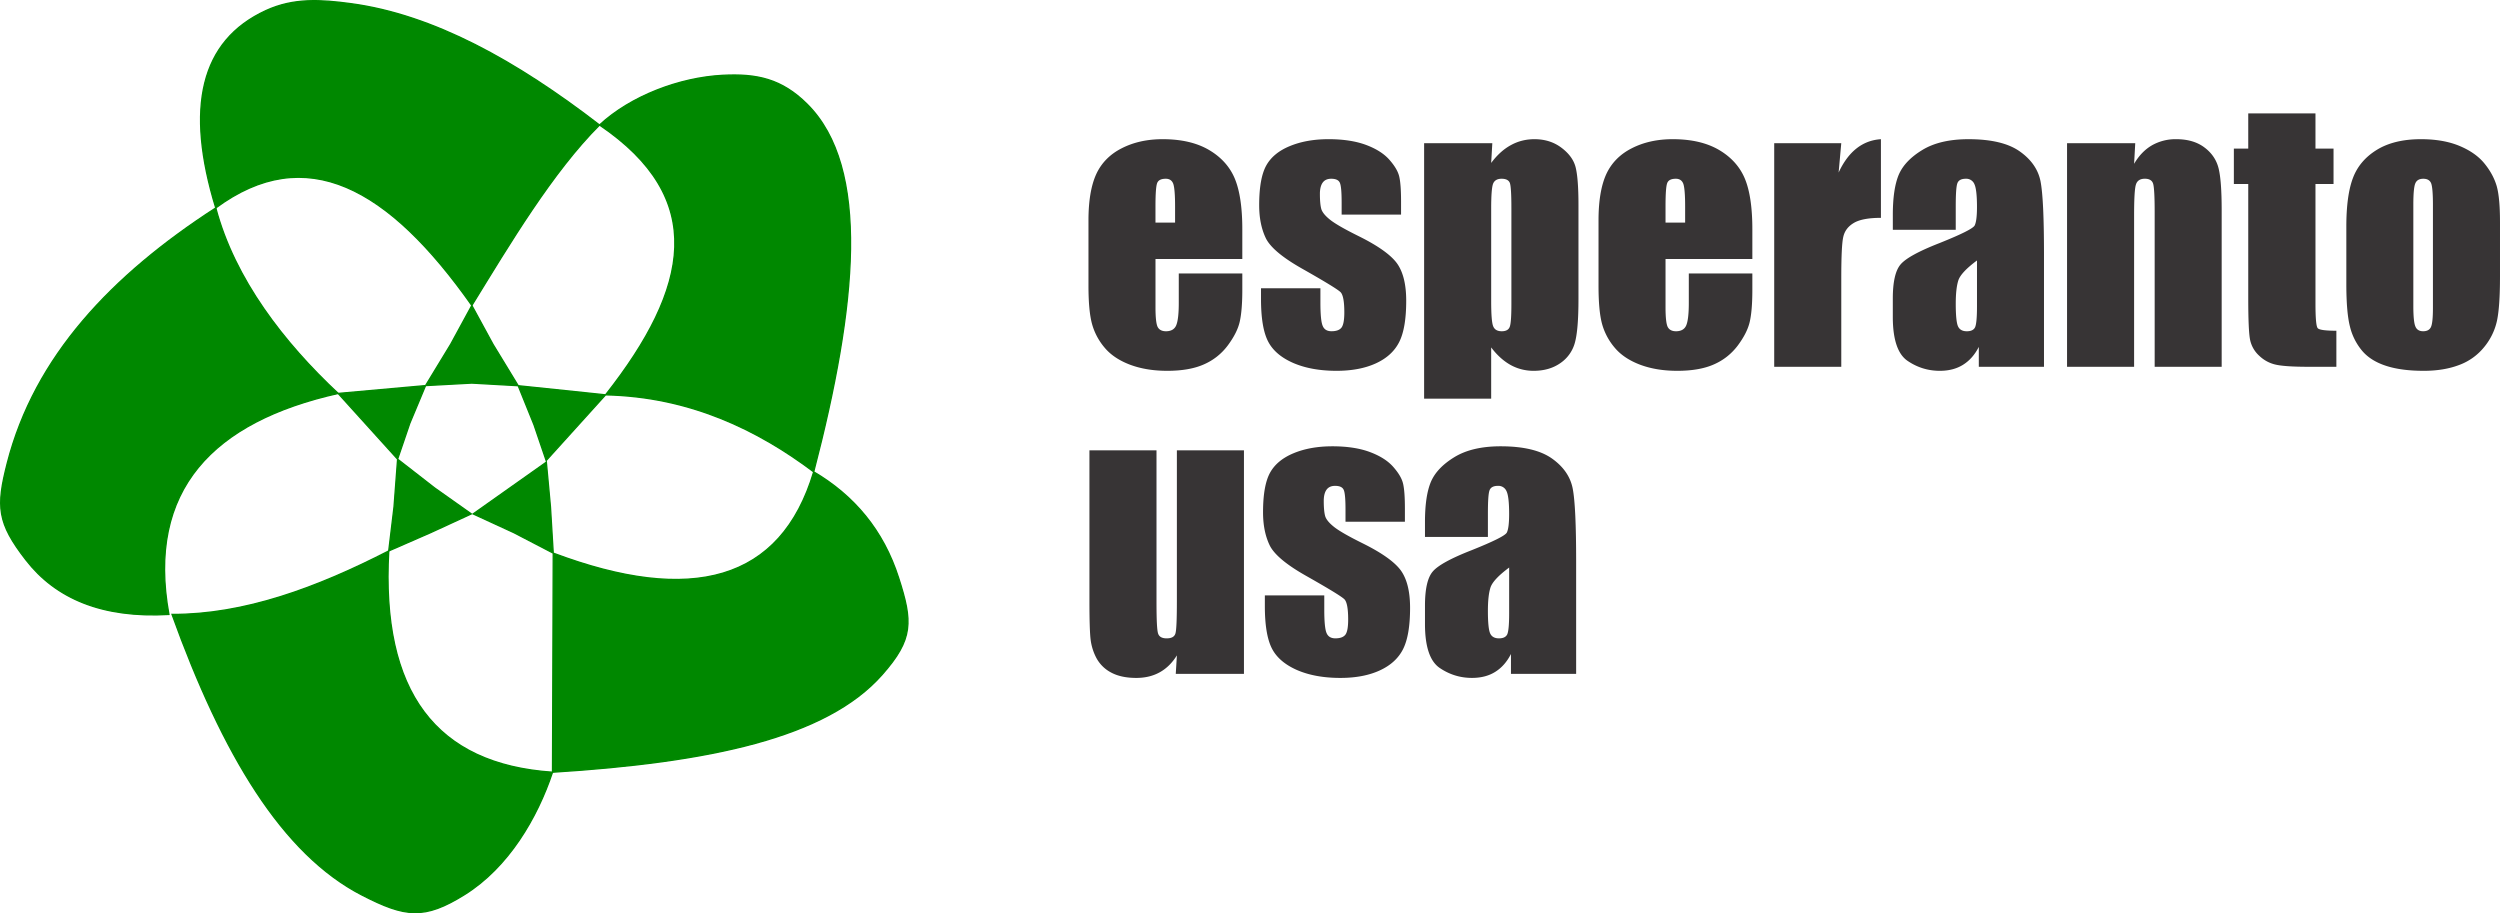<svg xmlns="http://www.w3.org/2000/svg" viewBox="0 0 142.827 52.178" fill-rule="evenodd" text-rendering="geometricPrecision" image-rendering="optimizeQuality" clip-rule="evenodd" shape-rendering="geometricPrecision"><defs><style>.str0{stroke:#080;stroke-width:.076}.fil0{fill:#080}.fil1{fill:#373435;fill-rule:nonzero}</style></defs><g id="Camada_x0020_1"><path class="fil0 str0" d="M12.327 11.88c5.144-3.8 9.863-1.191 14.629 5.57 2.155-3.508 4.612-7.63 7.295-10.308C29.514 3.492 24.777.845 20.04.208 18.334-.02 16.784-.125 15.2.601c-3.77 1.73-4.617 5.568-2.873 11.28z"/><path class="fil0 str0" d="M19.319 22.477c-3.093-2.892-5.918-6.527-6.992-10.597C6.382 15.726 1.977 20.364.414 26.464c-.635 2.479-.582 3.404 1.076 5.535 1.7 2.188 4.335 3.32 8.16 3.105-1.299-7.148 2.555-11.032 9.669-12.627zM22.208 31.476c-4.114 2.113-8.266 3.644-12.379 3.627 2.897 8.022 6.304 13.7 10.871 16.043 2.45 1.257 3.532 1.406 5.846-.04 2.502-1.564 4.142-4.372 5.02-6.988-6.65-.45-9.81-4.558-9.357-12.642z"/><path class="fil0 str0" d="M31.607 31.601l-.042 12.517c8.989-.567 15.656-1.974 18.833-5.58 1.796-2.036 1.747-3.021.94-5.528-.872-2.712-2.534-4.687-4.85-6.053-1.864 6.257-6.982 7.617-14.88 4.644zM34.598 22.557c4.793.1 8.693 1.993 11.889 4.4 2.47-9.499 3.267-17.393-.385-21.016-1.44-1.428-2.857-1.744-4.836-1.637-2.44.132-5.21 1.167-7.016 2.837 6.18 4.183 5.178 9.279.348 15.415zM26.956 17.451l1.207 2.217 1.442 2.368-2.649-.15-2.643.143 1.436-2.361zM22.208 31.476l.303-2.523.204-2.721 2.121 1.649 2.091 1.479-2.326 1.071zM31.607 31.601l-.159-2.648-.235-2.55-2.09 1.478-2.091 1.479 2.326 1.071zM19.319 22.477l4.994-.448-.902 2.158-.696 2.045zM34.598 22.557l-4.993-.521.902 2.231.696 2.045z"/><g id="_170651352"><path id="_170651928" d="M70.974 14.795h-4.96v2.763c0 .578.041.95.122 1.117.084.164.243.25.476.25.291 0 .485-.112.582-.332.098-.224.15-.65.15-1.285v-1.685h3.63v.943c0 .788-.052 1.396-.149 1.82-.097.423-.327.874-.686 1.356-.362.48-.819.841-1.372 1.081-.55.243-1.246.362-2.08.362-.81 0-1.521-.119-2.143-.355-.618-.237-1.1-.562-1.443-.976a3.54 3.54 0 01-.718-1.366c-.133-.5-.198-1.223-.198-2.172v-3.725c0-1.117.15-1.998.444-2.642.297-.643.786-1.14 1.462-1.481.677-.345 1.453-.516 2.33-.516 1.074 0 1.961.207 2.66.621.699.414 1.188.963 1.47 1.646.28.683.423 1.643.423 2.88v1.696zm-3.841-2.08v-.932c0-.66-.036-1.088-.104-1.282-.07-.19-.213-.289-.427-.289-.265 0-.43.082-.492.247-.064.164-.097.604-.097 1.323v.934h1.12zm12.911-.453h-3.395v-.69c0-.59-.032-.966-.1-1.123-.065-.158-.23-.237-.495-.237-.217 0-.379.073-.485.217s-.162.361-.162.65c0 .392.029.68.08.861.056.184.218.385.486.601.269.22.819.54 1.654.953 1.113.552 1.84 1.074 2.19 1.56.347.49.521 1.196.521 2.13 0 1.037-.132 1.823-.398 2.351-.265.53-.711.937-1.333 1.223-.621.285-1.372.427-2.252.427-.97 0-1.806-.155-2.498-.46-.693-.309-1.168-.726-1.427-1.252-.259-.526-.388-1.324-.388-2.388v-.615h3.394v.809c0 .686.042 1.133.13 1.337.084.207.252.308.504.308.272 0 .463-.069.57-.207.107-.138.162-.43.162-.87 0-.611-.068-.992-.207-1.147-.146-.154-.89-.607-2.23-1.366-1.126-.64-1.812-1.222-2.058-1.748-.246-.522-.369-1.143-.369-1.863 0-1.018.133-1.77.398-2.256.265-.483.715-.858 1.353-1.12.634-.263 1.372-.395 2.213-.395.832 0 1.544.109 2.126.322.586.217 1.035.5 1.346.85.314.356.505.681.57.983.068.302.1.775.1 1.416v.74zm5.213-4.08l-.065 1.127c.34-.457.715-.795 1.126-1.018.411-.227.861-.339 1.346-.339.596 0 1.107.161 1.54.486.434.326.706.697.813 1.12.107.424.162 1.144.162 2.156v5.38c0 1.164-.068 1.988-.204 2.481a2.06 2.06 0 01-.835 1.173c-.42.292-.929.437-1.521.437-.476 0-.916-.112-1.32-.335-.405-.227-.773-.559-1.107-1.002v2.927h-3.831V8.182h3.896zm1.09 3.716c0-.789-.029-1.269-.084-1.433-.058-.167-.217-.253-.475-.253-.253 0-.415.099-.489.29-.071.193-.107.66-.107 1.396v5.292c0 .772.036 1.252.113 1.445.075.194.24.29.492.29.246 0 .402-.09.46-.267.061-.174.09-.604.09-1.284v-5.476zm13.766 2.897h-4.96v2.763c0 .578.042.95.123 1.117.084.164.242.25.475.25.292 0 .486-.112.583-.332.097-.224.149-.65.149-1.285v-1.685h3.63v.943c0 .788-.051 1.396-.149 1.82-.097.423-.326.874-.685 1.356-.363.48-.82.841-1.373 1.081-.55.243-1.245.362-2.08.362-.81 0-1.52-.119-2.142-.355-.618-.237-1.1-.562-1.443-.976a3.54 3.54 0 01-.719-1.366c-.133-.5-.197-1.223-.197-2.172v-3.725c0-1.117.149-1.998.443-2.642.298-.643.786-1.14 1.463-1.481.676-.345 1.453-.516 2.33-.516 1.074 0 1.96.207 2.66.621.698.414 1.187.963 1.469 1.646.281.683.423 1.643.423 2.88v1.696zm-3.84-2.08v-.932c0-.66-.036-1.088-.104-1.282-.071-.19-.214-.289-.427-.289-.266 0-.43.082-.492.247-.065.164-.097.604-.097 1.323v.934h1.12zm8.92-4.533l-.151 1.676c.556-1.2 1.362-1.837 2.417-1.906v4.494c-.702 0-1.217.095-1.547.29-.327.193-.53.46-.605.804-.078.342-.113 1.134-.113 2.372v5.043h-3.832V8.182h3.832zm6.54 4.948h-3.594v-.858c0-.985.113-1.748.336-2.283.227-.536.676-1.012 1.353-1.423.676-.41 1.553-.614 2.634-.614 1.297 0 2.271.233 2.928.697.66.466 1.055 1.038 1.188 1.714.132.677.197 2.07.197 4.182v6.41h-3.724v-1.137c-.233.457-.538.798-.906 1.025-.37.23-.81.342-1.324.342-.67 0-1.285-.19-1.844-.572-.557-.381-.839-1.219-.839-2.507v-1.05c0-.957.15-1.607.447-1.952.298-.348 1.032-.752 2.21-1.212 1.256-.503 1.929-.838 2.02-1.012.087-.174.132-.526.132-1.058 0-.667-.052-1.104-.149-1.304a.501.501 0 00-.488-.306c-.26 0-.421.086-.483.257-.064.17-.094.61-.094 1.324v1.337zm1.214 1.75c-.615.457-.97.838-1.068 1.147-.097.309-.145.752-.145 1.327 0 .66.042 1.088.126 1.282.084.193.255.289.508.289.24 0 .395-.076.469-.227.071-.151.11-.549.11-1.19v-2.627zm9.041-6.698l-.065 1.176c.275-.47.615-.821 1.016-1.054a2.733 2.733 0 011.392-.352c.657 0 1.194.158 1.611.473.418.312.686.71.806 1.186.12.48.178 1.278.178 2.392v8.952h-3.828V12.11c0-.88-.03-1.416-.087-1.61-.056-.19-.214-.289-.473-.289-.272 0-.443.112-.511.335-.071.22-.104.812-.104 1.774v8.634h-3.831V8.182h3.896zm10.297-1.702v2.01h1.032v2.021h-1.032v6.833c0 .841.042 1.311.13 1.406.084.096.44.145 1.064.145v2.06h-1.544c-.873 0-1.494-.036-1.87-.112a1.966 1.966 0 01-.984-.51 1.69 1.69 0 01-.53-.912c-.072-.345-.107-1.15-.107-2.422v-6.488h-.822v-2.02h.822V6.48h3.841zm10.542 6.19v3.127c0 1.147-.058 1.99-.172 2.526a3.544 3.544 0 01-.73 1.502 3.3 3.3 0 01-1.434 1.028c-.586.223-1.26.332-2.016.332-.848 0-1.563-.092-2.152-.283-.589-.19-1.045-.476-1.369-.857a3.389 3.389 0 01-.699-1.387c-.139-.542-.207-1.353-.207-2.437v-3.276c0-1.186.126-2.112.379-2.779.252-.667.708-1.202 1.365-1.606.657-.404 1.498-.608 2.52-.608.862 0 1.6.131 2.214.39.618.26 1.094.599 1.427 1.016.337.417.563.848.69 1.288.122.443.184 1.117.184 2.023zm-3.831-.963c0-.657-.036-1.068-.104-1.239-.071-.17-.22-.256-.446-.256-.227 0-.379.086-.453.256-.078.171-.117.582-.117 1.239v5.762c0 .605.039.999.117 1.18.074.183.223.275.443.275.23 0 .378-.085.45-.25.074-.167.11-.528.11-1.077v-5.89z" class="fil1"/><path id="_170651496" d="M71.068 25.727V38.5h-3.896l.065-1.058c-.266.43-.593.752-.98.966-.39.217-.836.322-1.34.322-.577 0-1.055-.102-1.434-.306a2.013 2.013 0 01-.838-.818 3.045 3.045 0 01-.337-1.064c-.045-.371-.068-1.104-.068-2.2v-8.615h3.832v8.693c0 .995.029 1.583.09 1.77.059.188.224.28.489.28.285 0 .453-.095.505-.29.055-.193.08-.81.08-1.855v-8.598h3.832zm9.196 4.08H76.87v-.69c0-.591-.032-.966-.1-1.123-.065-.158-.23-.237-.496-.237-.216 0-.378.072-.485.217-.107.145-.162.361-.162.65 0 .391.03.68.081.861.055.184.217.384.486.601.268.22.818.54 1.653.953 1.113.552 1.841 1.074 2.19 1.56.347.49.522 1.196.522 2.13 0 1.037-.133 1.822-.398 2.351-.266.53-.712.937-1.333 1.222-.622.286-1.372.428-2.253.428-.97 0-1.805-.155-2.498-.46-.692-.31-1.168-.726-1.427-1.252-.258-.526-.388-1.324-.388-2.388v-.615h3.395v.808c0 .687.042 1.134.129 1.338.084.206.252.308.505.308.272 0 .462-.069.57-.207s.161-.43.161-.87c0-.611-.068-.992-.207-1.147-.146-.154-.89-.608-2.23-1.366-1.126-.64-1.812-1.222-2.058-1.748-.246-.522-.368-1.143-.368-1.863 0-1.018.132-1.77.398-2.257.265-.482.715-.857 1.352-1.12.634-.263 1.372-.394 2.214-.394.831 0 1.543.108 2.125.322.586.217 1.036.5 1.346.85.314.356.505.68.57.983.068.302.1.775.1 1.416v.739zm4.74.867H81.41v-.857c0-.986.113-1.748.336-2.283.227-.536.677-1.012 1.353-1.423.676-.41 1.553-.614 2.634-.614 1.298 0 2.272.233 2.929.696.66.467 1.054 1.039 1.187 1.715.133.677.197 2.07.197 4.182v6.41h-3.724v-1.137c-.233.457-.537.798-.906 1.025-.369.23-.81.341-1.324.341-.67 0-1.284-.19-1.844-.571-.557-.381-.838-1.219-.838-2.507v-1.05c0-.957.149-1.607.446-1.952.298-.348 1.033-.753 2.21-1.212 1.256-.503 1.93-.838 2.02-1.012.087-.174.132-.526.132-1.058 0-.667-.051-1.104-.149-1.304a.501.501 0 00-.488-.306c-.259 0-.42.086-.482.256-.065.171-.094.611-.094 1.324v1.337zm1.214 1.751c-.614.457-.97.838-1.068 1.147-.097.309-.145.752-.145 1.327 0 .66.042 1.087.126 1.281.084.194.256.29.508.29.24 0 .395-.076.47-.227.07-.151.11-.549.11-1.19v-2.628z" class="fil1"/></g></g></svg>